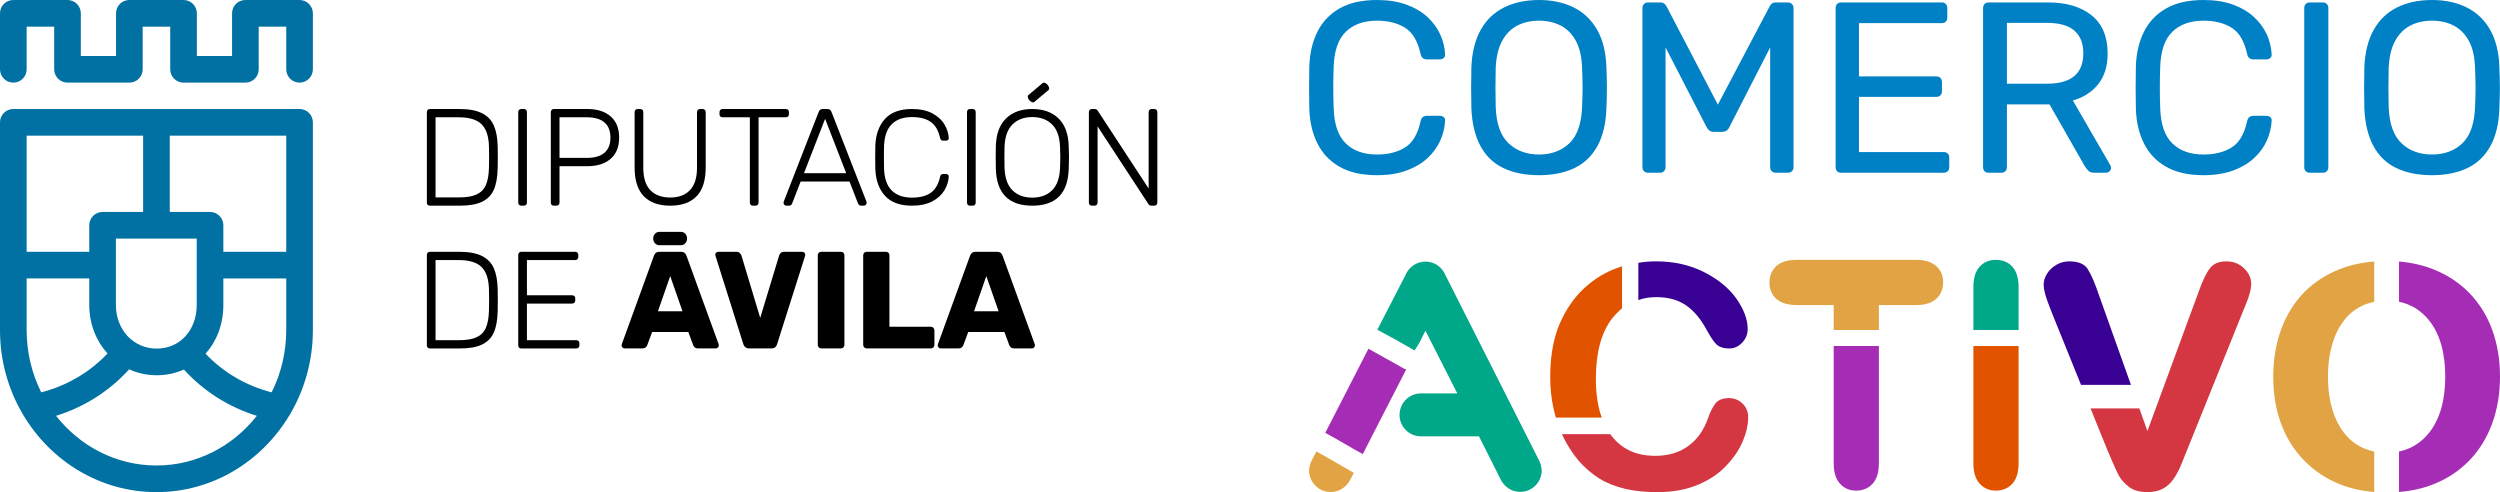 <?xml version="1.0" encoding="UTF-8"?><svg id="Capa_1" xmlns="http://www.w3.org/2000/svg" xmlns:xlink="http://www.w3.org/1999/xlink" viewBox="0 0 1900.898 374.194"><defs><linearGradient id="Degradado_sin_nombre_3" x1="995.664" y1="783.902" x2="1172.096" y2="783.902" gradientTransform="translate(0 -429.347)" gradientUnits="userSpaceOnUse"><stop offset="0" stop-color="#ffd444"/><stop offset=".163" stop-color="#ffb455"/><stop offset=".517" stop-color="#ff6581"/><stop offset=".591" stop-color="#ff548b"/><stop offset="1" stop-color="#be0080"/></linearGradient></defs><g id="g22"><path d="m227.771,82.886H10.127C4.534,82.886,0,87.42,0,93.014v157.984C0,274.164,6.215,295.851,16.996,314.382c.227.451.481.879.768,1.286,20.986,35.091,58.486,58.525,101.186,58.525s79.978-23.302,100.998-58.223c.454-.598.842-1.251,1.157-1.951,10.652-18.452,16.794-40.004,16.794-63.022V93.014h0c0-5.593-4.534-10.128-10.127-10.128ZM20.255,103.142h88.566v58.014h-30.824c-5.593,0-10.127,4.534-10.127,10.128v20.167H20.255v-88.309Zm129.32,78.269v50.462c0,19.231-12.807,33.189-30.452,33.189s-30.997-14.269-30.997-33.189v-50.462h61.449Zm-118.236,116.895c-7.065-14.177-11.084-30.257-11.084-47.308v-39.292h47.615v20.167c0,14.448,5.243,27.377,13.884,36.904-.002-.001-.004-.004-.004-.004-13.21,13.993-30.542,24.463-50.412,29.533Zm163.936,17.873h0c-18.114,23.034-45.6,37.759-76.326,37.759s-58.212-14.726-76.326-37.759c21.914-6.798,40.975-19.218,55.588-35.359l-.006-.003c6.357,2.892,13.422,4.5,20.918,4.5s14.444-1.541,20.706-4.337h-.001c14.594,16.065,33.605,28.423,55.447,35.199h0s0,0,0,0Zm22.369-65.181c0,17.051-4.018,33.131-11.084,47.308-19.795-5.051-37.072-15.457-50.261-29.372l-.007.007c8.472-9.469,13.539-22.395,13.539-37.068v-20.167h47.813v39.292Zm0-59.547h-47.813v-20.167c0-5.594-4.535-10.128-10.128-10.128h-30.625v-58.014h88.566v88.309Z" style="fill:#0071a2; stroke-width:0px;"/><path id="path6" d="m227.771,0h-41.198c-5.594,0-10.128,4.534-10.128,10.127v32.443h-26.768V10.127c0-5.593-4.535-10.127-10.128-10.127h-41.198c-5.594,0-10.128,4.534-10.128,10.127v32.443h-26.767V10.127c0-5.593-4.535-10.127-10.128-10.127H10.127C4.534,0,0,4.534,0,10.127v42.571c0,5.594,4.534,10.128,10.127,10.128s10.128-4.534,10.128-10.128V20.255h20.946v32.443c0,5.594,4.535,10.128,10.128,10.128h47.023c5.593,0,10.127-4.534,10.127-10.128V20.255h20.943v32.443c0,5.594,4.534,10.128,10.128,10.128h47.023c5.593,0,10.127-4.534,10.127-10.128V20.255h20.943v32.443c0,5.594,4.534,10.128,10.128,10.128s10.127-4.534,10.127-10.128V10.127c0-5.593-4.534-10.127-10.127-10.127h0Z" style="fill:#0071a2; fill-rule:evenodd; stroke-width:0px;"/><path id="path8" d="m749.957,209.923l9.341,26.765h-18.682l9.342-26.765Zm-34.741,54.998h13.645c1.68,0,2.868-.769,3.569-2.309l3.778-10.181h27.499l3.779,10.181c.698,1.54,1.889,2.309,3.568,2.309h13.645c.56,0,1.065-.226,1.522-.682.454-.454.682-.961.682-1.522,0-.42-.036-.734-.105-.944l-24.455-67.28c-.7-2.028-2.099-3.043-4.198-3.043h-16.374c-2.099,0-3.5,1.015-4.199,3.043l-24.455,67.28c-.071.209-.105.524-.105.944,0,.561.227,1.068.682,1.522.454.456.962.682,1.522.682Z" style="stroke-width:0px;"/><path id="path10" d="m658.958,264.922h48.807c.769,0,1.417-.245,1.941-.734.526-.489.788-1.119.788-1.89v-11.126c0-.77-.262-1.417-.788-1.942-.524-.525-1.172-.787-1.941-.787h-31.488v-54.37c0-.769-.247-1.398-.735-1.889-.491-.489-1.12-.734-1.89-.734h-14.694c-.699,0-1.312.246-1.836.734-.526.491-.788,1.12-.788,1.889v68.224c0,.701.262,1.312.788,1.837.524.525,1.136.787,1.836.787h0Z" style="stroke-width:0px;"/><path id="path12" d="m624.426,264.922h15.011c.769,0,1.399-.262,1.889-.787.488-.524.735-1.136.735-1.837v-68.224c0-.769-.247-1.398-.735-1.889-.49-.489-1.12-.734-1.889-.734h-15.011c-.699,0-1.311.246-1.836.734-.525.491-.787,1.12-.787,1.889v68.224c0,.701.262,1.312.787,1.837.524.525,1.137.787,1.836.787h0Z" style="stroke-width:0px;"/><path id="path14" d="m569.639,264.922h16.899c1.189,0,2.151-.296,2.886-.892.734-.593,1.206-1.346,1.417-2.256l21.307-67.174c.069-.279.105-.593.105-.944,0-.559-.209-1.066-.629-1.522-.42-.454-.945-.682-1.574-.682h-13.75c-1.049,0-1.907.28-2.571.839-.666.562-1.102,1.225-1.312,1.995l-14.379,47.442-14.274-47.442c-.21-.699-.648-1.347-1.312-1.942-.666-.593-1.522-.892-2.571-.892h-13.75c-.63,0-1.173.228-1.626.682-.456.456-.683.963-.683,1.522l.211.944,21.201,67.174c.279.91.788,1.662,1.523,2.256.734.596,1.695.892,2.886.892h0Z" style="stroke-width:0px;"/><path id="path16" d="m509.605,209.923l9.34,26.765h-18.682l9.342-26.765Zm-34.743,54.998h13.646c1.679,0,2.868-.769,3.569-2.309l3.778-10.181h27.499l3.779,10.181c.698,1.54,1.889,2.309,3.569,2.309h13.645c.559,0,1.066-.226,1.521-.682.454-.454.683-.961.683-1.522,0-.42-.036-.734-.105-.944l-24.455-67.28c-.7-2.028-2.099-3.043-4.199-3.043h-16.373c-2.099,0-3.5,1.015-4.198,3.043l-24.456,67.28c-.071.209-.105.524-.105.944,0,.561.227,1.068.683,1.522.454.456.961.682,1.521.682h0Zm47.576-83.557c0-2.797-2.048-5.064-4.574-5.064h-16.632c-2.525,0-4.573,2.267-4.573,5.064s2.048,5.064,4.573,5.064h16.632c2.526,0,4.574-2.267,4.574-5.064Z" style="stroke-width:0px;"/><path id="path18" d="m396.354,264.954h41.774c.698,0,1.275-.21,1.732-.63.454-.421.682-.98.682-1.68v-1.575c0-.769-.209-1.366-.629-1.785-.42-.42-1.015-.63-1.785-.63h-37.469v-27.826h34.321c.699,0,1.276-.21,1.731-.63.455-.42.683-.979.683-1.68v-1.575c0-.77-.21-1.365-.63-1.786-.42-.42-1.015-.63-1.785-.63h-34.321v-26.776h36.63c.698,0,1.275-.21,1.733-.63.454-.421.681-.98.681-1.68v-1.575c0-.769-.209-1.365-.629-1.785-.42-.42-1.015-.629-1.785-.629h-40.934c-.699,0-1.258.228-1.678.682-.421.456-.631,1.034-.631,1.733v68.778c0,.7.21,1.26.631,1.68s.979.63,1.678.63h0Z" style="stroke-width:0px;"/><path id="path20" d="m331.177,258.653v-60.903h17.527c8.187,0,14.046,1.803,17.581,5.407,3.532,3.606,5.37,9.329,5.51,17.168.069,2.1.105,4.691.105,7.77,0,3.15-.036,5.775-.105,7.876-.14,5.601-.928,10.028-2.361,13.283-1.435,3.256-3.762,5.636-6.98,7.14-3.22,1.507-7.628,2.258-13.225,2.258h-18.052Zm-4.304,6.3h22.882c7.137,0,12.768-1.014,16.897-3.045,4.128-2.029,7.085-5.092,8.87-9.187,1.785-4.095,2.745-9.503,2.887-16.223.068-2.1.104-4.899.104-8.401,0-3.429-.036-6.195-.104-8.295-.142-6.368-1.103-11.619-2.887-15.75-1.784-4.13-4.793-7.261-9.027-9.398-4.234-2.134-9.989-3.202-17.266-3.202h-22.356c-.699,0-1.259.228-1.678.682-.421.456-.631,1.034-.631,1.733v68.778c0,.7.21,1.26.631,1.68.42.42.979.63,1.678.63h0Z" style="stroke-width:0px;"/></g><path id="path26" d="m830.249,156.389h1.89c.699,0,1.276-.21,1.732-.63.454-.42.682-.979.682-1.68v-57.963l38.624,59.013c.56.84,1.295,1.26,2.205,1.26h2.309c.698,0,1.26-.227,1.679-.682.42-.455.63-1.032.63-1.733v-68.673c0-.769-.21-1.365-.63-1.785-.419-.419-1.015-.63-1.784-.63h-1.889c-.7,0-1.26.228-1.68.683-.419.456-.63,1.033-.63,1.732v58.067l-38.73-59.222c-.561-.84-1.296-1.26-2.204-1.26h-2.205c-.699,0-1.259.228-1.678.683-.42.456-.63,1.033-.63,1.732v68.778c0,.7.21,1.26.63,1.68.42.42.979.63,1.678.63Z" style="stroke-width:0px;"/><path id="path28" d="m784.908,150.263c-6.298,0-11.319-1.854-15.062-5.564-3.744-3.708-5.756-9.374-6.035-16.997-.07-2.041-.105-4.73-.105-8.065s.035-6.023.105-8.064c.279-7.622,2.309-13.287,6.087-16.998,3.779-3.708,8.781-5.563,15.009-5.563s11.23,1.855,15.009,5.563c3.778,3.711,5.807,9.376,6.088,16.998.139,4.083.209,6.773.209,8.064s-.07,3.982-.209,8.065c-.281,7.623-2.293,13.289-6.036,16.997-3.744,3.71-8.764,5.564-15.061,5.564h0Zm0,6.126c17.982,0,27.219-9.392,27.709-28.176.14-4.083.209-6.942.209-8.576s-.069-4.491-.209-8.575c-.281-9.255-2.87-16.266-7.767-21.029-4.898-4.763-11.546-7.147-19.942-7.147s-15.045,2.383-19.942,7.147c-4.899,4.764-7.489,11.774-7.767,21.029-.07,2.042-.105,4.9-.105,8.575s.035,6.534.105,8.576c.489,18.784,9.725,28.176,27.709,28.176h0Zm12.4-87.997l-10.973,9.207c-.816.684-2.471.055-3.696-1.406-1.226-1.46-1.558-3.2-.742-3.884l10.972-9.207c.816-.685,2.471-.055,3.697,1.405,1.225,1.461,1.558,3.2.742,3.885h0Z" style="stroke-width:0px;"/><path id="path30" d="m737.572,156.389h1.994c.699,0,1.26-.21,1.68-.63.42-.42.63-.979.63-1.68v-68.882c0-.699-.21-1.261-.63-1.68-.419-.419-.981-.63-1.68-.63h-1.994c-.699,0-1.259.211-1.679.63-.42.42-.63.981-.63,1.68v68.882c0,.7.21,1.26.63,1.68.42.42.979.63,1.679.63Z" style="stroke-width:0px;"/><path id="path32" d="m693.387,156.389c6.226,0,11.404-1.105,15.534-3.318,4.128-2.211,7.189-5.002,9.183-8.372,1.995-3.368,3.097-6.822,3.306-10.361.069-.613-.123-1.106-.577-1.48-.456-.373-.997-.562-1.627-.562h-2.099c-1.26,0-2.03.715-2.309,2.144-1.331,5.786-3.744,9.869-7.242,12.25-3.499,2.383-8.223,3.573-14.169,3.573-6.578,0-11.687-1.802-15.325-5.41-3.639-3.606-5.599-9.153-5.877-16.64-.07-1.973-.105-4.866-.105-8.678s.035-6.635.105-8.473c.279-7.485,2.239-13.032,5.877-16.64,3.638-3.607,8.747-5.411,15.325-5.411,5.946,0,10.67,1.191,14.169,3.573,3.499,2.383,5.912,6.466,7.242,12.25.279,1.429,1.049,2.144,2.309,2.144h2.099c.63,0,1.155-.169,1.574-.511.42-.34.629-.781.629-1.327v-.204c-.209-3.538-1.312-6.993-3.306-10.362-1.994-3.368-5.056-6.158-9.183-8.371-4.13-2.211-9.308-3.318-15.534-3.318-9.097,0-15.92,2.501-20.468,7.503-4.55,5.003-6.998,11.724-7.347,20.163-.071,1.905-.105,4.969-.105,9.187,0,4.152.034,7.146.105,8.983.349,8.44,2.797,15.16,7.347,20.162,4.548,5.003,11.37,7.504,20.468,7.504h0Z" style="stroke-width:0px;"/><path id="path34" d="m627.366,90.341l16.059,41.371h-32.117l16.058-41.371Zm-29.493,66.047h2.099c.63,0,1.136-.174,1.522-.525.385-.35.646-.699.787-1.05l6.508-16.801h37.155l6.507,16.801c.14.351.402.7.787,1.05.384.351.892.525,1.522.525h2.099c.56,0,1.049-.21,1.469-.63.42-.42.63-.909.63-1.469l-.21-1.156-26.555-68.147c-.56-1.4-1.574-2.1-3.043-2.1h-3.568c-1.471,0-2.485.7-3.045,2.1l-26.554,68.147-.21,1.156c0,.56.21,1.05.63,1.469.419.42.909.63,1.469.63Z" style="stroke-width:0px;"/><path id="path36" d="m572.473,156.389h1.889c.699,0,1.276-.21,1.732-.63.455-.42.682-.979.682-1.68v-64.893h20.677c.698,0,1.276-.21,1.732-.63.455-.42.683-.98.683-1.679v-1.576c0-.769-.21-1.365-.63-1.785-.42-.419-1.015-.63-1.785-.63h-48.071c-.7,0-1.26.228-1.679.683-.42.456-.629,1.033-.629,1.732v1.576c0,.7.209,1.26.629,1.679.42.42.979.63,1.679.63h20.782v64.893c0,.7.21,1.26.63,1.68.42.42.979.63,1.679.63Z" style="stroke-width:0px;"/><path id="path38" d="m509.604,156.389c8.745,0,15.428-2.381,20.046-7.143,4.619-4.763,6.928-12.077,6.928-21.947v-42.031c0-.689-.21-1.259-.63-1.708-.42-.448-.98-.673-1.679-.673h-1.89c-.7,0-1.278.207-1.732.621-.455.414-.682,1.002-.682,1.76v42.342c0,7.592-1.784,13.251-5.353,16.978-3.568,3.727-8.572,5.591-15.008,5.591-6.508,0-11.546-1.863-15.115-5.591-3.568-3.726-5.353-9.385-5.353-16.978v-42.342c0-.758-.209-1.346-.63-1.76-.419-.414-1.015-.621-1.785-.621h-1.889c-.7,0-1.26.225-1.679.673-.42.449-.63,1.019-.63,1.708v42.031c0,9.8,2.326,17.099,6.98,21.896,4.652,4.797,11.351,7.195,20.1,7.195Z" style="stroke-width:0px;"/><path id="path40" d="m425.427,120.058v-30.872h20.677c6.017,0,10.529,1.313,13.539,3.938,3.009,2.625,4.514,6.458,4.514,11.499s-1.505,8.873-4.514,11.498c-3.01,2.625-7.522,3.938-13.539,3.938h-20.677Zm-4.304,36.331h1.89c.699,0,1.277-.21,1.732-.63.454-.42.682-.979.682-1.68v-27.721h21.201c7.487,0,13.382-1.872,17.686-5.618,4.303-3.744,6.456-9.117,6.456-16.117s-2.152-12.373-6.456-16.119c-4.303-3.744-10.198-5.617-17.686-5.617h-25.506c-.699,0-1.258.228-1.678.683-.42.456-.63,1.033-.63,1.732v68.778c0,.7.21,1.26.63,1.68.421.42.979.63,1.678.63Z" style="stroke-width:0px;"/><path id="path42" d="m396.354,156.389h1.994c.699,0,1.26-.21,1.68-.63.42-.42.631-.979.631-1.68v-68.882c0-.699-.211-1.261-.631-1.68-.42-.419-.981-.63-1.68-.63h-1.994c-.699,0-1.258.211-1.678.63-.421.42-.631.981-.631,1.68v68.882c0,.7.21,1.26.631,1.68.42.42.979.63,1.678.63Z" style="stroke-width:0px;"/><path id="path44" d="m331.177,150.089v-60.903h17.527c8.187,0,14.046,1.803,17.581,5.408,3.532,3.606,5.37,9.329,5.51,17.168.069,2.1.105,4.691.105,7.77,0,3.151-.036,5.775-.105,7.876-.14,5.601-.928,10.027-2.361,13.283-1.435,3.255-3.762,5.636-6.98,7.14-3.22,1.506-7.628,2.258-13.225,2.258h-18.052Zm-4.304,6.3h22.882c7.137,0,12.768-1.014,16.897-3.045,4.128-2.029,7.085-5.092,8.87-9.187,1.785-4.095,2.745-9.503,2.887-16.223.068-2.1.104-4.899.104-8.401,0-3.428-.036-6.195-.104-8.295-.142-6.369-1.103-11.619-2.887-15.751-1.784-4.129-4.793-7.261-9.027-9.398-4.234-2.135-9.989-3.203-17.266-3.203h-22.356c-.699,0-1.259.228-1.678.683-.421.456-.631,1.033-.631,1.732v68.778c0,.7.21,1.26.631,1.68.42.42.979.63,1.678.63h0Z" style="stroke-width:0px;"/><path d="m1587.317,204.422c-2.471-3.779-7.168-5.696-13.96-5.696-3.5,0-6.798.888-9.801,2.638-3.016,1.76-5.407,4.047-7.108,6.798-1.686,2.727-2.542,5.503-2.542,8.25,0,1.817.338,4.031,1.003,6.583.678,2.614,1.525,5.208,2.518,7.712,1.017,2.572,2.01,5.143,2.974,7.715l21.924,54.222h37.974l-24.056-67.484c-3.27-9.708-6.272-16.678-8.926-20.738Z" style="fill:#390094; stroke-width:0px;"/><path d="m1610.909,361.305c1.673,3.192,4.309,6.186,7.836,8.894,3.453,2.649,8.192,3.993,14.079,3.993,4.581,0,8.51-.868,11.68-2.578,3.181-1.716,5.898-4.152,8.075-7.241,2.232-3.167,4.291-7.048,6.118-11.536,1.866-4.588,3.386-8.378,4.562-11.367l41.999-104.197c1.177-2.888,2.218-5.452,3.128-7.696.882-2.181,1.675-4.562,2.357-7.074.663-2.449.998-4.606.998-6.411,0-4.607-1.79-8.565-5.473-12.098-3.699-3.545-8.061-5.268-13.336-5.268-5.467,0-9.571,1.604-12.201,4.767-2.782,3.351-5.677,9.186-8.604,17.342l-39.322,106.896-6.132-17.205h-37.117l12.507,30.933c4.128,9.84,7.106,16.523,8.846,19.846Z" style="fill:#d43742; stroke-width:0px;"/><path d="m1751.778,222.482c-7.457,7.661-13.265,17.043-17.265,27.882-4.006,10.852-6.037,22.996-6.037,36.095,0,12.989,2.004,24.998,5.957,35.692,3.95,10.686,9.812,20.068,17.426,27.885,7.621,7.833,16.763,13.935,27.169,18.139,7.819,3.156,16.644,5.148,26.25,5.923v-30.758c-5.409-1.095-10.271-3.14-14.461-6.084-6.655-4.675-11.836-11.488-15.394-20.252-3.53-8.683-5.32-18.961-5.32-30.546,0-11.689,1.817-22.075,5.401-30.869,3.618-8.877,8.857-15.692,15.569-20.258,4.168-2.836,8.942-4.817,14.206-5.896v-30.615c-9.481.773-18.309,2.738-26.262,5.848-10.619,4.155-19.784,10.148-27.237,17.813Z" style="fill:#e1a344; stroke-width:0px;"/><path d="m1877.435,350.276c7.566-7.775,13.428-17.21,17.424-28.045,4.007-10.858,6.038-22.893,6.038-35.773,0-12.986-2.005-25.021-5.958-35.774-3.941-10.723-9.777-20.105-17.345-27.884-7.561-7.773-16.781-13.847-27.401-18.055-7.876-3.117-16.65-5.101-26.098-5.902v30.589c9.271,1.926,17.034,6.778,23.085,14.433,8.023,10.154,12.091,24.483,12.091,42.591,0,17.895-4.067,32.142-12.088,42.345-6.051,7.699-13.814,12.578-23.087,14.515v30.763c9.514-.787,18.29-2.748,26.099-5.83,10.514-4.154,19.678-10.202,27.241-17.976Z" style="fill:#a52db5; stroke-width:0px;"/><path d="m1046.99,133.21c-11.349,0-20.753-2.096-28.214-6.29-7.464-4.192-13.107-10.052-16.928-17.576-3.824-7.522-5.92-16.281-6.29-26.272-.125-5.055-.185-10.482-.185-16.281s.061-11.346.185-16.651c.37-9.99,2.466-18.746,6.29-26.272,3.822-7.522,9.465-13.381,16.928-17.576C1026.237,2.101,1035.641.002,1046.99.002c8.511,0,15.972,1.173,22.387,3.515,6.412,2.345,11.748,5.49,16.003,9.436,4.255,3.949,7.493,8.357,9.713,13.228,2.22,4.874,3.452,9.898,3.7,15.079.122,1.109-.217,2.034-1.017,2.775-.804.74-1.758,1.109-2.868,1.109h-10.176c-1.11,0-2.067-.306-2.868-.925-.804-.615-1.388-1.725-1.758-3.33-2.099-9.62-6.013-16.217-11.748-19.796-5.735-3.576-12.858-5.365-21.369-5.365-9.99,0-17.885,2.807-23.681,8.418-5.799,5.614-8.881,14.587-9.251,26.919-.37,10.115-.37,20.476,0,31.082.37,12.336,3.451,21.308,9.251,26.92,5.796,5.614,13.691,8.418,23.681,8.418,8.511,0,15.634-1.787,21.369-5.365,5.736-3.576,9.649-10.176,11.748-19.797.37-1.601.954-2.711,1.758-3.33.801-.616,1.758-.925,2.868-.925h10.176c1.11,0,2.064.341,2.868,1.017.8.679,1.139,1.573,1.017,2.683-.248,5.18-1.48,10.239-3.7,15.17-2.22,4.935-5.458,9.375-9.713,13.321-4.255,3.949-9.592,7.094-16.003,9.436-6.415,2.342-13.876,3.515-22.387,3.515Z" style="fill:#0081c6; stroke-width:0px;"/><path d="m1170.205,133.21c-10.609,0-19.675-1.821-27.197-5.458-7.525-3.636-13.321-9.251-17.391-16.835-4.07-7.586-6.354-17.114-6.845-28.585-.125-5.426-.185-10.638-.185-15.633s.061-10.205.185-15.634c.491-11.346,2.867-20.813,7.123-28.399s10.176-13.257,17.761-17.021C1151.241,1.884,1160.09.002,1170.205.002c9.991,0,18.779,1.882,26.364,5.643,7.586,3.764,13.535,9.435,17.854,17.021,4.316,7.586,6.66,17.053,7.031,28.399.246,5.429.37,10.638.37,15.634s-.124,10.207-.37,15.633c-.37,11.471-2.622,20.999-6.753,28.585-4.134,7.585-9.962,13.199-17.483,16.835-7.525,3.637-16.53,5.458-27.012,5.458Zm0-15.726c9.372,0,17.05-2.836,23.034-8.511,5.981-5.671,9.218-14.861,9.713-27.566.246-5.55.37-10.513.37-14.893s-.124-9.279-.37-14.709c-.249-8.511-1.821-15.416-4.718-20.721-2.899-5.302-6.753-9.187-11.563-11.656-4.81-2.466-10.3-3.7-16.466-3.7s-11.655,1.234-16.466,3.7c-4.81,2.469-8.667,6.354-11.563,11.656-2.899,5.305-4.533,12.21-4.903,20.721-.125,5.429-.185,10.332-.185,14.709s.061,9.343.185,14.893c.491,12.705,3.761,21.895,9.805,27.566,6.042,5.675,13.752,8.511,23.126,8.511Z" style="fill:#0081c6; stroke-width:0px;"/><path d="m1253.087,131.36c-1.234,0-2.252-.399-3.053-1.202-.804-.801-1.203-1.818-1.203-3.053V6.292c0-1.356.399-2.434,1.203-3.238s1.818-1.202,3.053-1.202h9.251c1.48,0,2.59.37,3.33,1.11s1.231,1.359,1.48,1.85l39.037,74.744,39.407-74.744c.246-.491.708-1.11,1.388-1.85.678-.74,1.758-1.11,3.238-1.11h9.066c1.355,0,2.434.402,3.238,1.202.8.804,1.201,1.882,1.201,3.238v120.812c0,1.234-.401,2.251-1.201,3.053-.804.803-1.883,1.202-3.238,1.202h-9.066c-1.234,0-2.251-.399-3.052-1.202-.804-.801-1.203-1.818-1.203-3.053V36.079l-30.897,60.314c-.493,1.234-1.234,2.192-2.22,2.867-.988.679-2.219,1.018-3.7,1.018h-5.735c-1.604,0-2.838-.339-3.7-1.018-.864-.676-1.604-1.633-2.22-2.867l-31.082-60.314v91.026c0,1.234-.402,2.251-1.202,3.053-.804.803-1.821,1.202-3.053,1.202h-9.065Z" style="fill:#0081c6; stroke-width:0px;"/><path d="m1399.985,131.36c-1.359,0-2.405-.399-3.146-1.202-.74-.801-1.109-1.818-1.109-3.053V6.292c0-1.356.369-2.434,1.109-3.238.741-.8,1.787-1.202,3.146-1.202h76.409c1.356,0,2.406.402,3.146,1.202.74.804,1.11,1.882,1.11,3.238v7.031c0,1.359-.37,2.405-1.11,3.145-.74.74-1.79,1.11-3.146,1.11h-62.904v40.517h58.834c1.356,0,2.405.402,3.145,1.203.741.803,1.11,1.882,1.11,3.238v6.845c0,1.235-.369,2.252-1.11,3.053-.74.804-1.789,1.203-3.145,1.203h-58.834v41.997h64.384c1.356,0,2.405.37,3.145,1.11.741.74,1.11,1.79,1.11,3.145v7.216c0,1.234-.369,2.251-1.11,3.053-.74.803-1.789,1.202-3.145,1.202h-77.89Z" style="fill:#0081c6; stroke-width:0px;"/><path d="m1512.099,131.36c-1.359,0-2.405-.399-3.146-1.202-.74-.801-1.109-1.818-1.109-3.053V6.292c0-1.356.369-2.434,1.109-3.238.741-.8,1.787-1.202,3.146-1.202h45.143c13.936,0,24.977,3.269,33.117,9.806,8.141,6.539,12.211,16.22,12.211,29.046,0,9.499-2.376,17.238-7.123,23.219-4.749,5.984-11.193,10.147-19.333,12.488l28.492,49.212c.37.74.555,1.419.555,2.035,0,.988-.401,1.85-1.202,2.59-.803.74-1.697,1.11-2.682,1.11h-8.881c-2.099,0-3.64-.555-4.625-1.665-.988-1.11-1.85-2.22-2.59-3.331l-26.827-46.993h-32.377v47.733c0,1.234-.402,2.251-1.202,3.053-.804.803-1.882,1.202-3.238,1.202h-9.436Zm13.876-67.714h30.527c9.251,0,16.157-1.942,20.722-5.828,4.561-3.885,6.845-9.649,6.845-17.299,0-7.521-2.252-13.257-6.753-17.205-4.504-3.946-11.442-5.921-20.814-5.921h-30.527v46.252Z" style="fill:#0081c6; stroke-width:0px;"/><path d="m1675.465,133.21c-11.349,0-20.753-2.096-28.214-6.29-7.464-4.192-13.107-10.052-16.928-17.576-3.825-7.522-5.921-16.281-6.29-26.272-.125-5.055-.185-10.482-.185-16.281s.061-11.346.185-16.651c.369-9.99,2.465-18.746,6.29-26.272,3.821-7.522,9.465-13.381,16.928-17.576C1654.712,2.101,1664.116.002,1675.465.002c8.511,0,15.972,1.173,22.387,3.515,6.412,2.345,11.748,5.49,16.003,9.436,4.256,3.949,7.493,8.357,9.713,13.228,2.22,4.874,3.452,9.898,3.7,15.079.122,1.109-.217,2.034-1.017,2.775-.804.74-1.758,1.109-2.868,1.109h-10.176c-1.109,0-2.067-.306-2.867-.925-.804-.615-1.388-1.725-1.758-3.33-2.099-9.62-6.013-16.217-11.747-19.796-5.736-3.576-12.859-5.365-21.369-5.365-9.99,0-17.885,2.807-23.681,8.418-5.799,5.614-8.881,14.587-9.251,26.919-.37,10.115-.37,20.476,0,31.082.369,12.336,3.452,21.308,9.251,26.92,5.796,5.614,13.691,8.418,23.681,8.418,8.511,0,15.634-1.787,21.369-5.365,5.735-3.576,9.649-10.176,11.747-19.797.37-1.601.954-2.711,1.758-3.33.8-.616,1.758-.925,2.867-.925h10.176c1.11,0,2.064.341,2.868,1.017.8.679,1.139,1.573,1.017,2.683-.248,5.18-1.48,10.239-3.7,15.17-2.22,4.935-5.457,9.375-9.713,13.321-4.255,3.949-9.591,7.094-16.003,9.436-6.415,2.342-13.876,3.515-22.387,3.515Z" style="fill:#0081c6; stroke-width:0px;"/><path d="m1756.313,131.36c-1.359,0-2.405-.399-3.146-1.202-.74-.801-1.109-1.818-1.109-3.053V6.108c0-1.232.369-2.249,1.109-3.053.741-.8,1.787-1.202,3.146-1.202h9.805c1.356,0,2.406.402,3.146,1.202.74.804,1.11,1.821,1.11,3.053v120.997c0,1.234-.37,2.251-1.11,3.053-.74.803-1.79,1.202-3.146,1.202h-9.805Z" style="fill:#0081c6; stroke-width:0px;"/><path d="m1849.187,133.21c-10.609,0-19.675-1.821-27.196-5.458-7.525-3.636-13.321-9.251-17.392-16.835-4.07-7.586-6.353-17.114-6.845-28.585-.125-5.426-.185-10.638-.185-15.633s.061-10.205.185-15.634c.491-11.346,2.867-20.813,7.123-28.399,4.255-7.586,10.176-13.257,17.76-17.021C1830.224,1.884,1839.072.002,1849.187.002c9.99,0,18.778,1.882,26.364,5.643,7.586,3.764,13.535,9.435,17.853,17.021,4.316,7.586,6.661,17.053,7.031,28.399.246,5.429.369,10.638.369,15.634s-.124,10.207-.369,15.633c-.37,11.471-2.622,20.999-6.753,28.585-4.134,7.585-9.962,13.199-17.484,16.835-7.525,3.637-16.53,5.458-27.012,5.458Zm0-15.726c9.373,0,17.05-2.836,23.034-8.511,5.981-5.671,9.219-14.861,9.713-27.566.246-5.55.369-10.513.369-14.893s-.124-9.279-.369-14.709c-.248-8.511-1.821-15.416-4.718-20.721-2.899-5.302-6.753-9.187-11.563-11.656-4.81-2.466-10.299-3.7-16.466-3.7s-11.655,1.234-16.466,3.7c-4.81,2.469-8.667,6.354-11.563,11.656-2.9,5.305-4.533,12.21-4.903,20.721-.125,5.429-.185,10.332-.185,14.709s.061,9.343.185,14.893c.491,12.705,3.761,21.895,9.805,27.566,6.042,5.675,13.752,8.511,23.126,8.511Z" style="fill:#0081c6; stroke-width:0px;"/><path d="m1067.715,280.36c-9.008-5.067-18.016-10.134-27.211-15.201l-32.841,63.993c9.571,5.067,18.954,10.884,28.525,16.139l33.029-64.369c-.563-.188-1.126-.375-1.501-.563h0Z" style="fill:#a52db5; stroke-width:0px;"/><path d="m1170.367,350.359h0l-71.312-141.123c-2.44-6.005-8.257-10.322-15.201-10.322s-12.761,4.316-15.201,10.322l-21.394,41.474c9.571,5.067,18.954,10.322,28.337,15.764l3.753-6.005,4.504-9.008,24.209,47.667h-27.587c-9.008,0-16.327,7.319-16.327,16.327s7.319,16.327,16.327,16.327h44.101l16.702,33.216h0c2.815,5.255,8.07,9.008,14.638,9.008,9.008,0,16.327-7.319,16.327-16.327-.188-2.44-.751-5.067-1.877-7.319h0Z" style="fill:#00a788; stroke-width:0px;"/><path d="m1000.907,343.415l-3.566,6.944h0c-1.126,2.252-1.877,4.692-1.877,7.319,0,9.008,7.319,16.327,16.327,16.327,6.381,0,11.823-3.753,14.638-9.008h0l2.815-5.442c-9.383-5.255-18.766-11.072-28.337-16.139h0Z" style="fill:url(#Degradado_sin_nombre_3); stroke-width:0px;"/><path d="m1000.907,343.415l-3.566,6.944h0c-1.126,2.252-1.877,4.692-1.877,7.319,0,9.008,7.319,16.327,16.327,16.327,6.381,0,11.823-3.753,14.638-9.008h0l2.815-5.442c-9.383-5.255-18.766-11.072-28.337-16.139h0Z" style="fill:#e1a344; stroke-width:0px;"/><path d="m1213.443,287.867c0-19.705,4.129-35.093,12.386-45.79,2.252-2.815,4.879-5.442,7.507-7.694v-31.903c-1.877.751-3.941,1.314-5.818,2.064-9.946,3.941-18.579,9.946-25.898,17.453-7.319,7.694-12.949,16.89-17.077,27.587-3.941,10.884-5.818,23.083-5.818,36.782,0,8.445.751,16.327,2.44,23.833.563,2.44,1.126,5.067,1.877,7.319h34.905c-3.003-7.882-4.504-18.016-4.504-29.651h0Z" style="fill:#e25300; stroke-width:0px;"/><path d="m1259.609,225.938c8.82,0,16.327,2.064,22.332,6.193,6.005,4.129,11.26,10.322,15.764,18.766,2.815,5.067,5.067,8.633,7.319,10.884,2.252,2.064,5.442,3.19,9.759,3.19,3.941,0,7.131-1.501,9.946-4.504,2.815-3.003,4.129-6.381,4.129-10.322,0-7.131-2.815-14.825-8.445-22.895-5.63-8.07-13.887-14.825-24.584-20.268s-22.895-8.257-36.594-8.257c-4.504,0-9.196.375-13.512,1.126v28.337c4.316-1.689,9.008-2.252,13.887-2.252h0Z" style="fill:#390094; stroke-width:0px;"/><path d="m1325.103,307.008c-2.815-2.815-6.381-4.316-10.509-4.316-4.692,0-8.257,1.501-10.322,4.129-2.064,2.815-3.941,6.381-5.442,10.884-3.378,9.571-8.445,16.702-15.388,21.581-6.756,4.879-15.013,7.319-24.959,7.319-9.008,0-17.077-2.064-23.646-6.381-4.129-2.627-7.507-6.005-10.509-10.134h-36.594c.188.563.375.938.563,1.501,3.19,6.568,6.944,12.573,11.447,18.016,5.067,6.005,10.509,10.509,16.327,14.262,5.818,3.566,12.573,6.193,19.892,7.882,7.319,1.689,15.388,2.44,24.209,2.44,11.823,0,21.957-1.877,30.965-5.63,8.82-3.753,16.139-8.633,21.769-14.825,5.63-6.005,9.759-12.198,12.386-18.579s3.941-12.198,3.941-17.453c.188-4.316-1.314-7.882-4.129-10.697h0Z" style="fill:#d43742; stroke-width:0px;"/><path d="m1534.86,250.927v-32.514c0-7.022-1.604-12.249-4.804-15.684-3.202-3.431-7.389-5.15-12.558-5.15-5.016,0-9.105,1.735-12.268,5.208-3.166,3.472-4.746,8.681-4.746,15.626v32.514h34.376Z" style="fill:#00a788; stroke-width:0px;"/><path d="m1500.484,263.098v88.996c0,6.945,1.601,12.173,4.803,15.683,3.201,3.511,7.272,5.268,12.211,5.268,5.169,0,9.356-1.736,12.558-5.209,3.201-3.472,4.804-8.719,4.804-15.741v-88.996s-34.376,0-34.376,0Z" style="fill:#e25300; stroke-width:0px;"/><path d="m1394.257,263.098v88.996c0,6.945,1.601,12.173,4.803,15.683,3.201,3.511,7.272,5.268,12.211,5.268,5.169,0,9.356-1.736,12.558-5.209,3.201-3.472,4.804-8.719,4.804-15.741v-88.996s-34.376,0-34.376,0Z" style="fill:#a52db5; stroke-width:0px;"/><path d="m1472.265,202.325c-3.472-3.166-8.681-4.746-15.626-4.746h-22.781s0,0,0,0h-67.607c-7.022,0-12.249,1.604-15.684,4.805-3.431,3.202-5.15,7.389-5.15,12.558,0,5.016,1.735,9.105,5.208,12.268,3.472,3.166,8.681,4.746,15.626,4.746h28.006v18.971h34.376v-18.971h28.006c7.022,0,12.249-1.604,15.684-4.804,3.431-3.202,5.15-7.389,5.15-12.558,0-5.016-1.735-9.105-5.208-12.268Z" style="fill:#e1a344; stroke-width:0px;"/></svg>